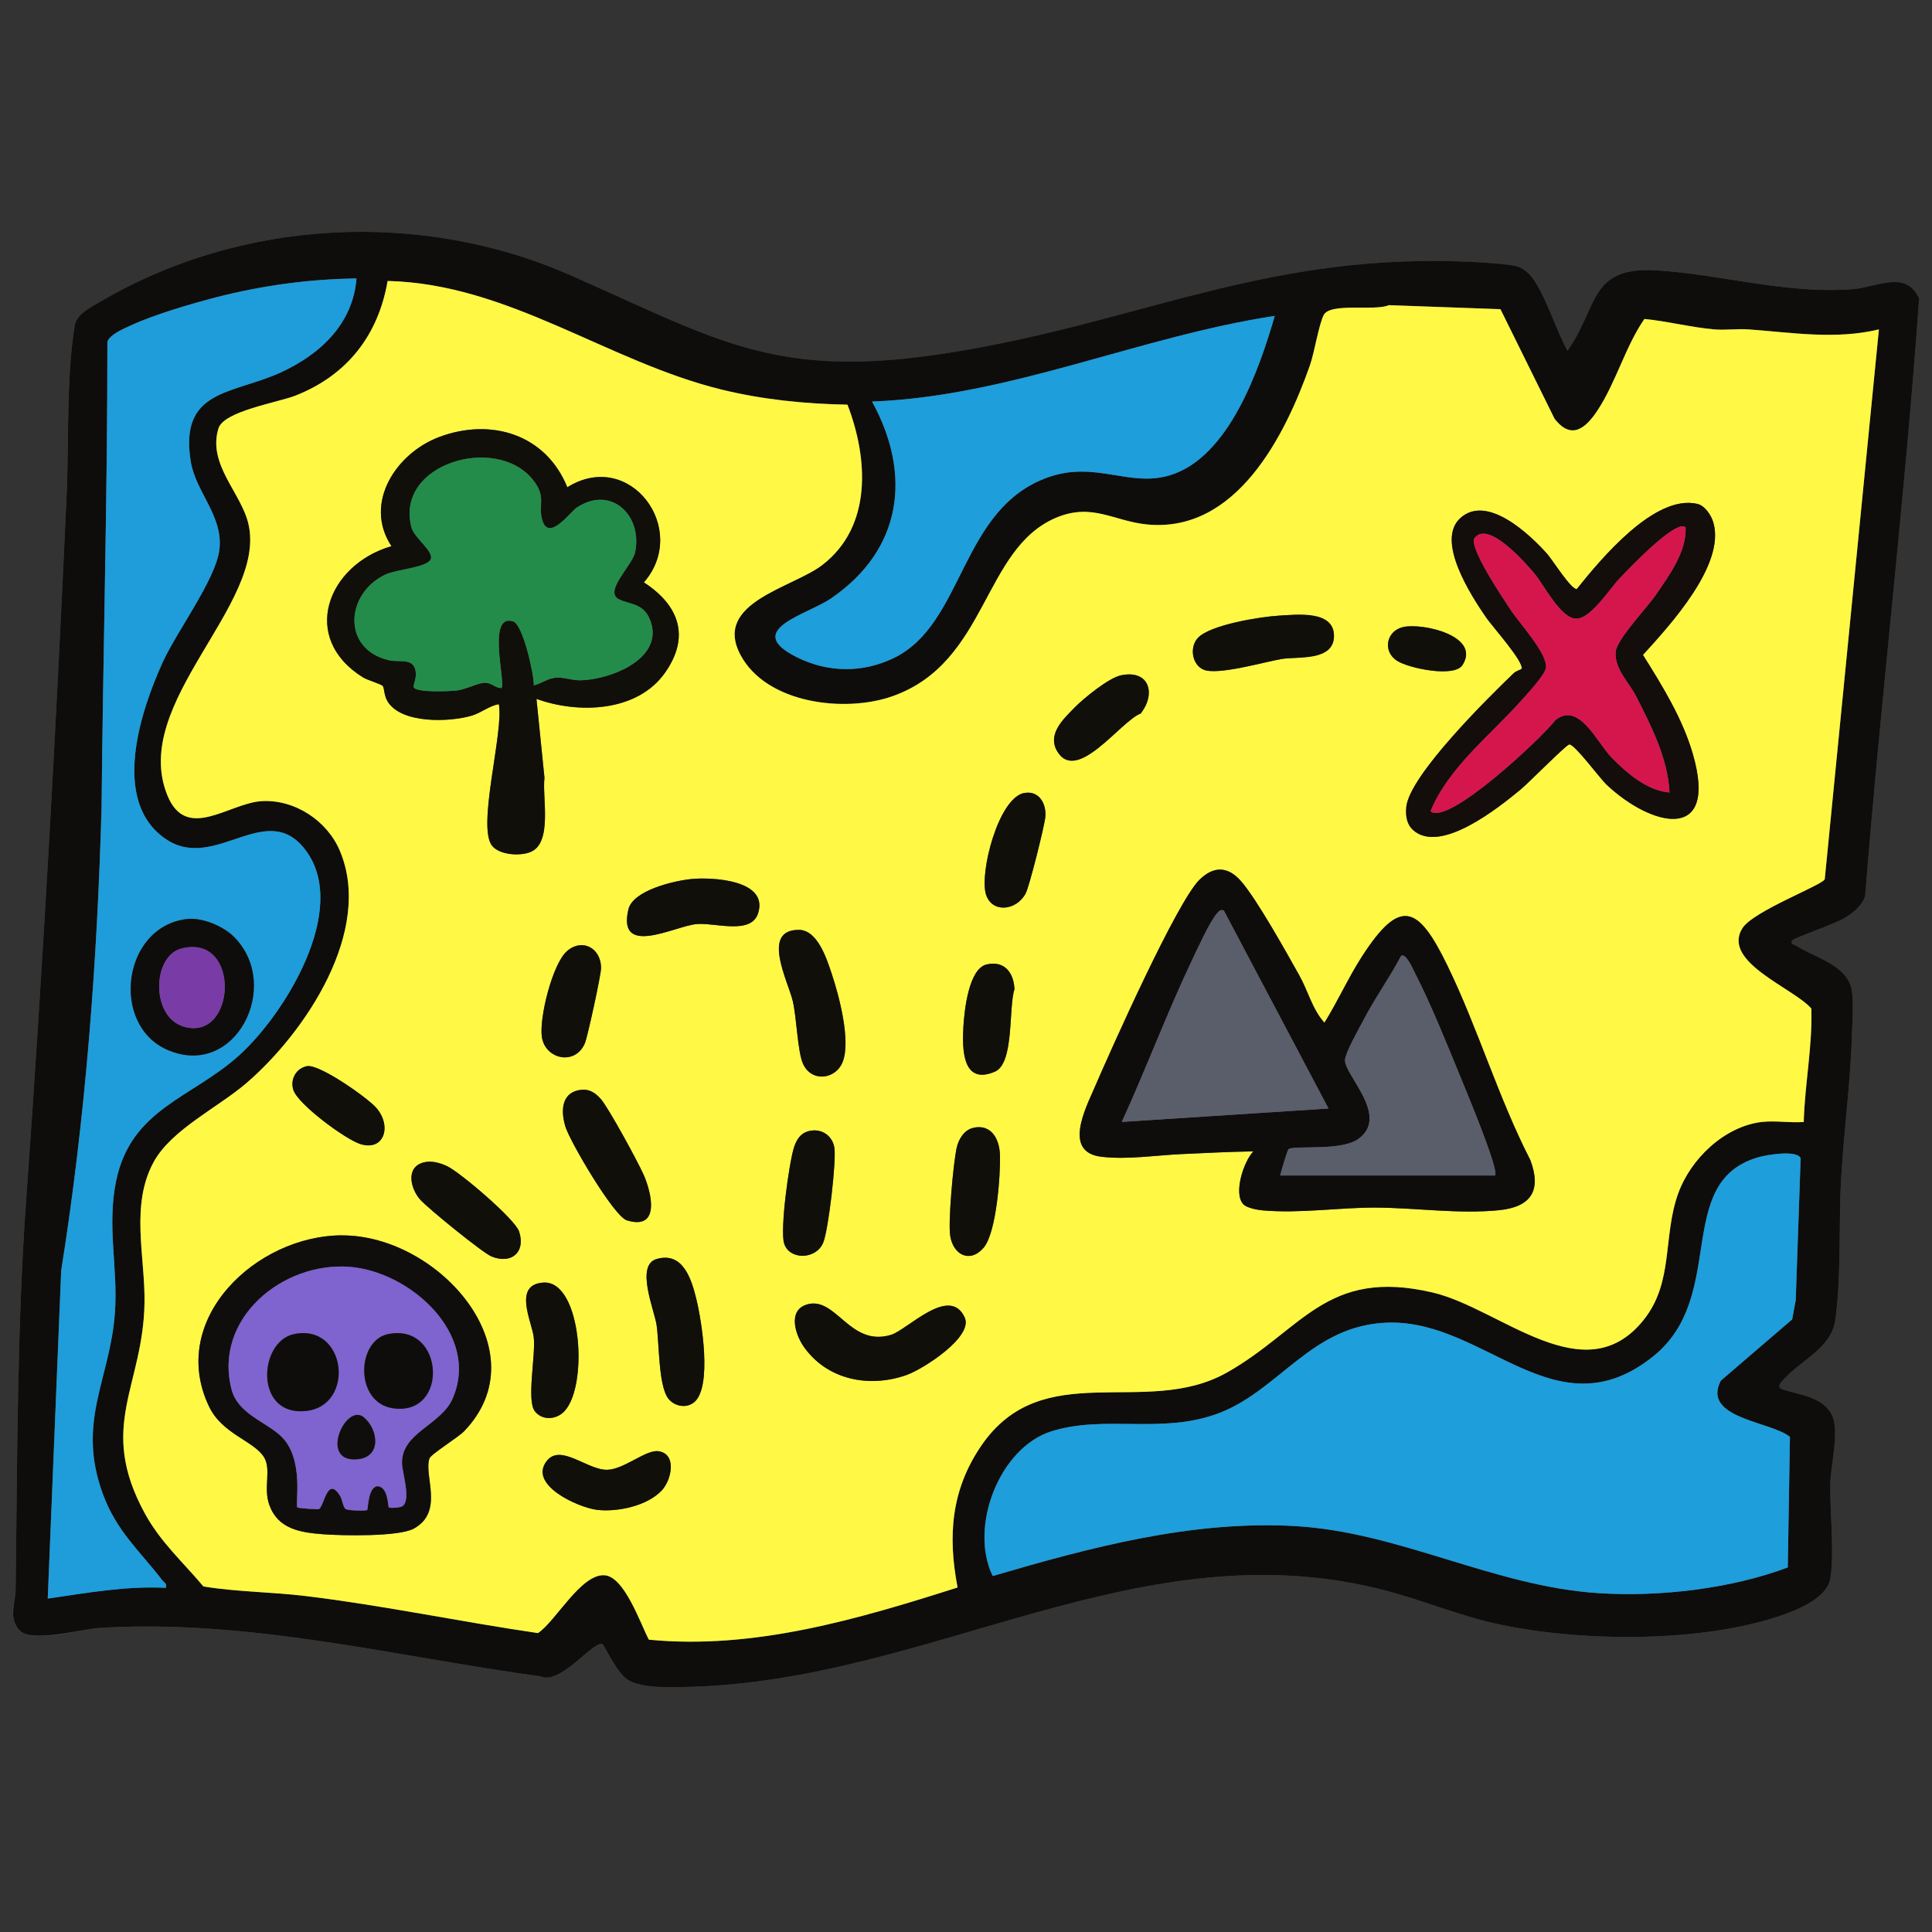 <svg width="150" height="150" viewBox="0 0 150 150" fill="none" xmlns="http://www.w3.org/2000/svg">
<rect x="0" y="0" width="150" height="150" fill="#333333" stroke="none"/>
<g clip-path="url(#clip0_3017_1398)">
<path d="M121.701 27.23C120.828 25.643 119.993 22.927 118.958 21.545C118.67 21.157 118.207 20.795 117.743 20.674C117.105 20.512 115.472 20.399 114.725 20.362C98.477 19.471 88.712 24.997 73.799 27.38C60.244 29.546 55.848 26.455 44.296 21.374C32.674 16.259 18.722 16.967 7.738 23.452C7.007 23.885 5.955 24.385 5.805 25.268C5.137 29.254 5.358 34.256 5.175 38.363C4.36 56.601 3.346 74.811 2.039 93.032C1.309 103.212 1.35 113.195 1.213 123.391C1.2 124.449 0.57 125.577 1.53 126.594C2.49 127.61 6.323 126.477 7.763 126.39C19.31 125.694 30.62 128.593 41.954 130.155C43.524 130.842 45.929 127.493 46.747 127.635C46.926 127.664 47.878 130.001 48.885 130.505C50.041 131.084 51.932 131 53.222 130.975C72.334 130.605 88.578 118.405 107.77 123.541C110.617 124.303 113.372 125.457 116.265 126.09C122.703 127.489 132.054 127.568 138.325 125.415C139.627 124.965 141.861 124.053 142.111 122.537C142.441 120.542 142.053 117.247 142.111 115.057C142.153 113.603 142.888 110.833 142.12 109.659C141.352 108.484 139.723 108.28 138.463 107.897C137.857 107.714 138.266 107.322 138.596 106.977C139.932 105.573 142.182 104.594 142.483 102.537C142.976 99.151 142.746 94.873 142.955 91.366C143.18 87.647 143.689 83.865 143.794 80.146C143.819 79.23 143.894 77.876 143.794 77.014C143.548 74.948 140.934 74.373 139.473 73.432C139.31 73.328 138.893 73.29 139.206 72.97C139.356 72.811 142.537 71.695 143.23 71.266C143.882 70.862 144.616 70.291 144.813 69.517C146.044 54.056 147.91 38.642 149 23.181C148.01 20.928 145.702 22.299 143.894 22.444C138.73 22.861 133.695 21.316 128.677 20.995C123.337 20.653 124.152 23.752 121.701 27.23Z" fill="#5D5D5E"/>
<path d="M121.701 27.23C124.152 23.752 123.342 20.657 128.677 20.995C133.695 21.315 138.73 22.86 143.894 22.444C145.702 22.298 148.011 20.924 149 23.181C147.911 38.642 146.044 54.056 144.813 69.517C144.617 70.291 143.886 70.862 143.231 71.266C142.538 71.695 139.356 72.815 139.206 72.969C138.893 73.29 139.311 73.328 139.473 73.432C140.935 74.373 143.548 74.948 143.794 77.014C143.899 77.876 143.823 79.229 143.794 80.146C143.69 83.865 143.176 87.647 142.955 91.366C142.742 94.873 142.976 99.15 142.483 102.537C142.183 104.594 139.933 105.573 138.597 106.976C138.267 107.322 137.858 107.709 138.463 107.897C139.724 108.284 141.335 108.455 142.12 109.659C142.905 110.862 142.149 113.603 142.112 115.056C142.049 117.247 142.442 120.542 142.112 122.537C141.861 124.049 139.628 124.965 138.325 125.415C132.055 127.568 122.703 127.489 116.266 126.089C113.373 125.461 110.617 124.303 107.77 123.541C88.579 118.405 72.335 130.604 53.222 130.975C51.928 131 50.041 131.083 48.885 130.504C47.879 130 46.927 127.664 46.747 127.635C45.929 127.493 43.525 130.842 41.955 130.154C30.62 128.593 19.311 125.69 7.763 126.389C6.323 126.477 2.449 127.568 1.53 126.593C0.612 125.619 1.201 124.448 1.213 123.391C1.351 113.191 1.309 103.211 2.04 93.032C3.346 74.81 4.357 56.597 5.175 38.363C5.359 34.256 5.137 29.258 5.805 25.268C5.951 24.385 7.008 23.885 7.738 23.452C18.722 16.967 32.674 16.259 44.293 21.369C55.844 26.451 60.24 29.541 73.796 27.375C88.708 24.993 98.473 19.466 114.721 20.357C115.473 20.399 117.101 20.507 117.739 20.67C118.203 20.786 118.662 21.153 118.954 21.54C119.99 22.927 120.825 25.639 121.697 27.225L121.701 27.23ZM27.681 21.615C24.003 21.661 20.313 22.165 16.752 23.085C14.806 23.589 11.967 24.422 10.172 25.255C9.642 25.501 8.506 25.959 8.335 26.542C8.339 38.6 7.997 50.649 7.884 62.682C7.546 74.735 6.649 86.73 4.749 98.642L3.705 124.107C6.745 123.665 9.784 123.116 12.877 123.274C12.973 122.912 12.727 122.857 12.569 122.649C10.832 120.392 9.041 118.867 7.985 115.994C5.922 110.363 8.527 107.151 8.916 101.962C9.179 98.467 8.273 95.21 9.016 91.666C10.193 86.035 14.931 85.239 18.605 81.895C22.125 78.696 27.072 70.674 23.807 66.114C20.768 61.861 16.739 67.746 12.89 65.152C8.565 62.236 10.894 55.227 12.631 51.407C13.708 49.037 16.735 44.989 17.027 42.694C17.361 40.062 15.182 38.209 14.802 35.801C13.913 30.199 18.046 30.62 21.77 28.921C24.838 27.521 27.397 25.16 27.677 21.607L27.681 21.615ZM136.81 87.105C137.82 86.984 139.01 87.193 140.041 87.105C140.125 84.165 140.717 81.245 140.634 78.305C139.298 76.722 133.637 74.689 135.278 72.066C136.113 70.729 141.515 68.713 141.673 68.259L145.877 25.572C142.521 26.384 139.144 25.818 135.766 25.572C134.877 25.505 133.946 25.647 133.061 25.568C131.266 25.41 129.466 24.939 127.671 24.76C126.206 26.88 125.496 29.604 124.077 31.79C123.146 33.231 122.01 34.223 120.691 32.498L116.495 24.002L107.829 23.689C106.756 24.177 103.27 23.46 102.769 24.464C102.372 25.259 102.059 27.346 101.696 28.383C99.771 33.835 95.997 41.357 89.1 40.72C86.504 40.483 84.83 39.025 82.041 40.174C76.267 42.565 76.727 51.436 69.279 54.056C65.588 55.356 59.497 54.631 57.485 50.833C55.335 46.767 61.539 45.639 63.847 43.86C67.738 40.866 67.404 35.589 65.797 31.415C62.516 31.357 59.213 31.024 56.028 30.245C47.161 28.075 39.5 22.032 30.094 21.811C29.364 26.038 26.951 29.133 22.943 30.712C21.573 31.253 17.374 31.915 16.96 33.261C16.1 36.068 18.726 38.242 19.29 40.687C20.734 46.947 10.093 54.564 12.99 61.732C14.472 65.397 17.841 62.328 20.346 62.195C22.851 62.061 25.398 63.715 26.383 66.043C29.013 72.253 23.698 80.171 19.135 84.086C16.948 85.968 13.303 87.705 11.934 90.208C10.101 93.561 11.27 97.526 11.22 101.12C11.128 107.659 7.53 110.708 11.253 117.514C12.477 119.75 14.188 121.258 15.796 123.17C18.442 123.599 21.143 123.595 23.799 123.92C29.814 124.653 35.772 125.91 41.767 126.789C43.128 125.898 45.102 122.174 46.935 122.299C48.497 122.408 49.72 126.064 50.379 127.301C58.545 128.097 66.64 125.702 74.347 123.249C73.579 119.255 73.842 115.694 76.163 112.274C80.939 105.231 88.925 110.129 95.246 106.568C101.12 103.257 102.957 98.413 111.227 100.346C116.5 101.579 123.021 108.222 127.617 102.47C129.959 99.538 129.087 96.018 130.293 92.661C131.257 89.971 133.875 87.447 136.81 87.101V87.105ZM98.974 24.526C88.433 26.13 78.459 30.766 67.705 31.178C70.828 36.876 70.026 42.661 64.557 46.438C62.678 47.734 57.593 48.896 61.868 51.028C64.29 52.236 66.991 52.261 69.412 51.078C74.902 48.396 74.518 39.458 81.402 37.046C85.072 35.76 87.694 37.859 90.841 36.897C95.421 35.497 97.767 28.671 98.97 24.526H98.974ZM139.148 102.432L139.423 100.937L139.803 89.942C139.574 89.25 137.135 89.658 136.451 89.867C129.901 91.837 134.159 100.646 128.368 105.298C120.825 111.358 115.364 102.503 107.824 102.686C101.796 102.832 99.345 108.005 94.494 109.771C90.136 111.358 85.819 109.838 81.669 111.116C77.591 112.374 75.224 118.563 77.077 122.362C84.633 120.15 92.511 118.03 100.548 118.484C108.676 118.947 115.944 123.157 124.098 123.69C128.828 123.999 134.388 123.353 138.805 121.695L138.972 111.562C137.532 110.35 132.08 110.138 133.608 107.193L139.152 102.432H139.148Z" fill="#0E0D0C"/>
<path d="M136.81 87.105C133.875 87.451 131.261 89.975 130.293 92.665C129.086 96.022 129.963 99.538 127.617 102.474C123.025 108.226 116.504 101.583 111.227 100.35C102.956 98.417 101.12 103.261 95.246 106.572C88.925 110.133 80.939 105.239 76.163 112.278C73.841 115.702 73.579 119.259 74.347 123.253C66.64 125.706 58.541 128.101 50.379 127.305C49.72 126.068 48.492 122.412 46.935 122.303C45.102 122.178 43.128 125.902 41.767 126.793C35.772 125.919 29.814 124.657 23.799 123.924C21.143 123.599 18.442 123.603 15.795 123.174C14.188 121.258 12.476 119.75 11.253 117.518C7.529 110.712 11.128 107.663 11.22 101.124C11.27 97.53 10.101 93.565 11.934 90.212C13.303 87.709 16.948 85.972 19.135 84.09C23.694 80.17 29.013 72.257 26.383 66.047C25.397 63.719 22.905 62.065 20.346 62.199C17.787 62.332 14.468 65.401 12.99 61.736C10.093 54.568 20.734 46.951 19.29 40.691C18.726 38.242 16.104 36.072 16.96 33.264C17.373 31.919 21.573 31.253 22.943 30.715C26.95 29.133 29.368 26.042 30.094 21.815C39.5 22.036 47.16 28.079 56.028 30.249C59.217 31.028 62.515 31.361 65.797 31.419C67.404 35.593 67.738 40.87 63.847 43.864C61.538 45.643 55.331 46.772 57.485 50.837C59.497 54.639 65.584 55.36 69.278 54.06C76.726 51.44 76.267 42.569 82.041 40.178C84.829 39.025 86.504 40.482 89.1 40.724C95.997 41.361 99.771 33.839 101.696 28.387C102.059 27.354 102.372 25.268 102.769 24.468C103.27 23.464 106.755 24.181 107.828 23.693L116.495 24.006L120.691 32.502C122.01 34.222 123.146 33.231 124.077 31.794C125.492 29.608 126.206 26.884 127.671 24.764C129.466 24.939 131.27 25.413 133.061 25.572C133.946 25.651 134.877 25.513 135.766 25.576C139.143 25.822 142.521 26.384 145.877 25.576L141.673 68.263C141.515 68.717 136.112 70.733 135.278 72.07C133.637 74.698 139.294 76.726 140.634 78.309C140.721 81.249 140.124 84.173 140.041 87.109C139.01 87.197 137.82 86.989 136.81 87.109V87.105ZM41.65 54.256C44.885 55.435 49.457 55.293 51.619 52.244C53.611 49.437 52.734 46.992 49.991 45.214C53.573 41.09 48.901 34.789 44.046 37.829C42.389 33.727 38.135 32.407 34.089 33.931C30.758 35.184 28.19 39.066 30.395 42.402C25.427 43.843 23.235 49.529 28.199 52.598C28.533 52.802 29.622 53.119 29.723 53.261C29.848 53.448 29.81 53.989 30.09 54.452C31.159 56.205 34.891 56.068 36.611 55.564C37.362 55.343 37.972 54.797 38.732 54.668C39.128 56.813 36.999 64.227 38.218 65.676C38.807 66.376 40.356 66.48 41.178 66.151C42.927 65.451 42.084 61.899 42.272 60.387L41.65 54.252V54.256ZM118.128 51.94C118.107 51.978 117.698 52.103 117.526 52.265C115.581 54.131 109.411 60.212 109.181 62.669C109.123 63.315 109.198 63.985 109.707 64.444C111.819 66.351 116.345 62.711 118.044 61.311C118.637 60.824 121.576 57.842 121.831 57.8C122.219 57.73 124.219 60.441 124.715 60.907C128.201 64.198 133.428 65.497 131.437 58.571C130.644 55.809 129.065 53.261 127.554 50.849C129.617 48.579 133.983 43.856 133.019 40.566C132.852 39.999 132.368 39.258 131.762 39.12C128.452 38.362 124.277 43.423 122.423 45.73C122.01 45.834 120.532 43.473 120.136 43.027C118.783 41.499 115.443 38.329 113.368 40.237C111.44 42.011 114.249 46.297 115.393 47.963C115.836 48.608 118.399 51.478 118.123 51.944L118.128 51.94ZM92.995 49.537C92.344 50.249 92.544 51.599 93.43 51.986C94.502 52.461 98.118 51.399 99.521 51.161C100.715 50.962 103.574 51.299 103.57 49.366C103.566 47.434 100.723 47.713 99.278 47.8C97.834 47.888 93.935 48.504 92.995 49.537ZM108.922 48.687C107.641 48.975 107.302 50.578 108.488 51.316C109.394 51.882 112.905 52.632 113.544 51.632C114.988 49.383 110.471 48.333 108.918 48.683L108.922 48.687ZM83.414 54.952C82.55 55.834 81.298 57.001 82.078 58.321C83.598 60.895 87.017 55.972 88.558 55.397C89.76 53.889 89.259 51.969 87.038 52.428C86.078 52.627 84.128 54.223 83.414 54.947V54.952ZM79.532 61.566C77.519 61.928 76.033 67.784 76.551 69.446C77.01 70.916 78.91 70.72 79.628 69.375C79.924 68.821 81.097 64.123 81.16 63.419C81.248 62.39 80.663 61.366 79.532 61.57V61.566ZM96.527 93.494C96.799 93.782 97.613 93.936 98.026 93.973C100.915 94.231 103.942 93.748 106.793 93.757C109.924 93.765 113.235 94.273 116.378 93.961C118.871 93.711 119.706 92.441 118.821 90.075C116.328 85.227 114.725 79.771 112.35 74.906C110.104 70.304 108.713 69.679 105.766 74.231C104.689 75.897 103.879 77.726 102.831 79.408C101.884 78.355 101.566 76.955 100.886 75.739C99.884 73.948 97.571 69.8 96.352 68.409C95.35 67.267 94.252 67.209 93.141 68.292C91.376 70.008 86.245 81.52 84.972 84.469C84.27 86.089 82.521 89.463 85.527 89.812C87.568 90.05 89.768 89.692 91.789 89.6C93.63 89.517 95.471 89.421 97.312 89.392C96.556 90.183 95.755 92.665 96.531 93.494H96.527ZM53.698 68.246C52.358 68.375 49.131 69.112 48.785 70.62C47.916 74.365 52.4 71.895 54.078 71.745C55.514 71.616 58.324 72.615 58.862 70.895C59.672 68.313 55.297 68.092 53.698 68.246ZM62.014 72.195C59.059 72.195 61.205 76.205 61.559 77.746C61.86 79.054 61.927 81.632 62.344 82.578C62.991 84.044 64.882 83.832 65.429 82.44C66.076 80.795 65.141 77.284 64.569 75.576C64.189 74.444 63.48 72.19 62.019 72.195H62.014ZM44.004 73.861C42.89 74.852 41.838 79.075 42.076 80.541C42.355 82.257 44.672 82.757 45.416 80.983C45.62 80.487 46.672 75.664 46.668 75.147C46.651 73.573 45.173 72.819 44.004 73.861ZM76.614 74.877C75.198 75.193 74.868 78.5 74.798 79.725C74.701 81.403 74.697 84.294 77.244 83.203C78.759 82.553 78.288 78.221 78.764 76.801C78.709 75.531 77.995 74.569 76.614 74.877ZM23.869 82.774C23.014 82.907 22.509 83.781 22.771 84.619C23.126 85.739 26.796 88.442 27.948 88.817C29.802 89.417 30.432 87.476 29.251 86.06C28.583 85.256 24.821 82.628 23.865 82.778L23.869 82.774ZM44.927 84.644C43.562 84.927 43.558 86.343 43.896 87.459C44.234 88.575 47.657 94.44 48.676 94.752C51.294 95.547 50.6 92.611 49.962 91.183C49.528 90.204 47.244 86.006 46.655 85.335C46.184 84.798 45.674 84.49 44.931 84.648L44.927 84.644ZM75.57 87.563C74.827 87.726 74.405 88.484 74.263 89.171C74.013 90.383 73.608 94.785 73.771 95.918C73.984 97.405 75.29 98.113 76.363 96.876C77.361 95.727 77.686 91.237 77.636 89.662C77.599 88.425 76.96 87.251 75.57 87.559V87.563ZM63.066 87.772C62.269 87.847 61.881 88.359 61.651 89.067C61.259 90.27 60.557 95.439 60.875 96.522C61.255 97.83 63.321 97.826 63.901 96.51C64.315 95.573 64.949 90.1 64.778 89.092C64.636 88.255 63.931 87.688 63.066 87.772ZM32.833 90.266C31.468 90.674 31.898 92.303 32.599 93.115C33.167 93.773 37.483 97.276 38.156 97.551C39.704 98.18 40.823 97.222 40.301 95.618C39.984 94.648 35.755 91.053 34.745 90.558C34.173 90.279 33.463 90.079 32.828 90.266H32.833ZM26.57 95.914C19.874 95.922 12.99 102.457 16.242 109.221C17.257 111.333 19.67 111.858 20.48 113.103C21.106 114.065 20.429 115.485 20.91 116.835C21.578 118.709 23.289 118.984 25.08 119.121C26.57 119.234 30.967 119.325 32.136 118.68C34.507 117.372 32.883 114.561 33.346 113.232C33.459 112.907 35.588 111.587 36.031 111.129C42.013 104.91 34.089 95.91 26.575 95.918L26.57 95.914ZM53.89 108.871C55.314 107.693 54.471 102.507 54.053 100.825C53.681 99.317 53.022 97.151 50.972 97.751C49.319 98.234 50.801 101.708 50.972 102.857C51.193 104.302 51.11 107.601 51.891 108.592C52.362 109.192 53.289 109.367 53.886 108.871H53.89ZM43.675 109.704C45.741 107.976 45.219 99.379 42.184 99.579C39.788 99.737 41.312 102.645 41.441 103.836C41.596 105.256 40.865 108.738 41.529 109.571C42.067 110.254 43.036 110.237 43.675 109.704ZM62.641 101.283C61.15 101.728 61.739 103.611 62.403 104.552C64.227 107.155 67.517 107.776 70.41 106.743C71.658 106.297 75.595 103.798 74.898 102.282C73.725 99.733 70.439 103.257 69.174 103.636C65.955 104.602 64.916 100.6 62.641 101.279V101.283ZM51.373 115.723C52.158 114.881 52.559 112.87 51.122 112.67C50.145 112.532 48.467 114.078 47.152 114.111C45.62 114.152 43.558 112.078 42.476 113.394C40.94 115.273 44.898 117.047 46.363 117.222C47.941 117.409 50.267 116.91 51.373 115.719V115.723Z" fill="#FFF845"/>
<path d="M139.147 102.432L133.603 107.193C132.075 110.138 137.528 110.35 138.968 111.562L138.801 121.695C134.384 123.353 128.823 124.003 124.093 123.691C115.94 123.157 108.676 118.947 100.543 118.484C92.507 118.03 84.629 120.146 77.073 122.362C75.219 118.563 77.586 112.374 81.665 111.116C85.815 109.834 90.131 111.358 94.49 109.771C99.341 108.005 101.792 102.828 107.82 102.687C115.36 102.507 120.82 111.362 128.364 105.298C134.154 100.646 129.892 91.837 136.446 89.867C137.131 89.659 139.569 89.25 139.799 89.942L139.419 100.937L139.143 102.432H139.147Z" fill="#1E9EDB"/>
<path d="M27.681 21.615C27.401 25.164 24.846 27.529 21.774 28.929C18.05 30.628 13.917 30.203 14.806 35.809C15.186 38.217 17.365 40.07 17.031 42.703C16.739 44.997 13.712 49.046 12.635 51.416C10.898 55.235 8.569 62.245 12.894 65.16C16.743 67.755 20.772 61.87 23.811 66.122C27.071 70.683 22.124 78.705 18.609 81.903C14.931 85.248 10.193 86.043 9.02 91.674C8.281 95.219 9.182 98.476 8.919 101.97C8.531 107.16 5.926 110.371 7.989 116.002C9.041 118.876 10.836 120.4 12.572 122.658C12.731 122.866 12.977 122.92 12.881 123.282C9.792 123.124 6.749 123.674 3.709 124.115L4.753 98.651C6.653 86.739 7.55 74.744 7.888 62.69C8.001 50.658 8.348 38.608 8.339 26.551C8.51 25.968 9.642 25.509 10.176 25.264C11.971 24.431 14.81 23.598 16.756 23.094C20.317 22.173 24.007 21.669 27.685 21.624L27.681 21.615ZM14.501 71.353C9.491 71.953 8.56 79.554 12.973 81.499C18.25 83.828 21.932 76.56 18.192 72.761C17.348 71.903 15.695 71.208 14.501 71.353Z" fill="#1E9DDA"/>
<path d="M98.974 24.526C97.771 28.671 95.425 35.493 90.845 36.896C87.698 37.858 85.076 35.764 81.406 37.046C74.522 39.458 74.91 48.396 69.416 51.078C66.995 52.261 64.29 52.236 61.873 51.028C57.593 48.896 62.682 47.738 64.561 46.438C70.03 42.661 70.832 36.876 67.709 31.178C78.463 30.761 88.437 26.126 98.978 24.526H98.974Z" fill="#1E9EDA"/>
<path d="M62.641 101.283C64.916 100.604 65.955 104.607 69.174 103.64C70.443 103.261 73.725 99.738 74.898 102.287C75.595 103.799 71.654 106.302 70.41 106.748C67.517 107.78 64.227 107.16 62.403 104.557C61.743 103.611 61.15 101.733 62.641 101.287V101.283Z" fill="#110F0A"/>
<path d="M62.014 72.195C63.475 72.195 64.185 74.444 64.565 75.577C65.137 77.284 66.072 80.796 65.425 82.441C64.878 83.832 62.983 84.044 62.34 82.578C61.922 81.633 61.856 79.055 61.555 77.747C61.2 76.206 59.054 72.199 62.01 72.195H62.014Z" fill="#110F0A"/>
<path d="M53.89 108.871C53.289 109.367 52.367 109.192 51.895 108.592C51.11 107.597 51.193 104.302 50.976 102.857C50.801 101.708 49.319 98.234 50.976 97.751C53.026 97.151 53.686 99.317 54.057 100.825C54.475 102.507 55.318 107.693 53.894 108.871H53.89Z" fill="#110F0A"/>
<path d="M44.927 84.644C45.67 84.49 46.179 84.794 46.651 85.331C47.244 86.006 49.523 90.2 49.958 91.179C50.596 92.608 51.285 95.544 48.672 94.748C47.653 94.44 44.238 88.617 43.892 87.455C43.545 86.293 43.562 84.923 44.923 84.64L44.927 84.644Z" fill="#110F0A"/>
<path d="M92.995 49.537C93.935 48.508 97.867 47.884 99.278 47.8C100.689 47.717 103.566 47.351 103.57 49.367C103.574 51.382 100.715 50.958 99.52 51.162C98.118 51.399 94.502 52.461 93.43 51.986C92.544 51.595 92.344 50.249 92.995 49.537Z" fill="#110F0A"/>
<path d="M53.698 68.246C55.297 68.092 59.676 68.313 58.862 70.895C58.324 72.615 55.514 71.616 54.078 71.745C52.396 71.895 47.916 74.361 48.785 70.62C49.131 69.117 52.358 68.38 53.698 68.246Z" fill="#110F0A"/>
<path d="M43.675 109.705C43.036 110.242 42.067 110.254 41.529 109.571C40.869 108.738 41.6 105.256 41.441 103.836C41.312 102.645 39.788 99.738 42.184 99.58C45.219 99.38 45.741 107.976 43.675 109.705Z" fill="#110F0A"/>
<path d="M32.833 90.266C33.463 90.079 34.177 90.279 34.749 90.558C35.759 91.054 39.988 94.648 40.306 95.618C40.827 97.222 39.709 98.18 38.16 97.551C37.483 97.276 33.171 93.773 32.603 93.115C31.902 92.303 31.468 90.675 32.837 90.266H32.833Z" fill="#110F0A"/>
<path d="M51.373 115.723C50.262 116.914 47.941 117.414 46.363 117.227C44.898 117.052 40.94 115.273 42.476 113.399C43.558 112.079 45.62 114.153 47.152 114.115C48.467 114.082 50.141 112.537 51.122 112.674C52.559 112.874 52.158 114.886 51.373 115.727V115.723Z" fill="#110F0A"/>
<path d="M75.57 87.563C76.96 87.255 77.595 88.43 77.636 89.667C77.686 91.241 77.361 95.731 76.363 96.88C75.29 98.118 73.984 97.409 73.77 95.923C73.608 94.79 74.013 90.383 74.263 89.175C74.405 88.488 74.831 87.73 75.57 87.568V87.563Z" fill="#110F0A"/>
<path d="M63.066 87.772C63.931 87.689 64.636 88.255 64.778 89.092C64.949 90.1 64.315 95.573 63.901 96.51C63.321 97.826 61.255 97.83 60.875 96.522C60.557 95.444 61.259 90.275 61.651 89.067C61.881 88.359 62.273 87.847 63.066 87.772Z" fill="#110F0A"/>
<path d="M79.532 61.566C80.663 61.362 81.248 62.386 81.16 63.415C81.097 64.123 79.924 68.817 79.628 69.371C78.91 70.72 77.01 70.912 76.551 69.442C76.029 67.78 77.519 61.928 79.532 61.562V61.566Z" fill="#110F0A"/>
<path d="M44.004 73.861C45.173 72.819 46.651 73.577 46.668 75.148C46.672 75.668 45.62 80.487 45.415 80.983C44.676 82.757 42.355 82.253 42.076 80.541C41.838 79.075 42.89 74.852 44.004 73.861Z" fill="#110F0A"/>
<path d="M76.614 74.877C78 74.569 78.709 75.527 78.764 76.801C78.288 78.221 78.764 82.553 77.244 83.203C74.697 84.294 74.701 81.403 74.797 79.725C74.868 78.505 75.198 75.194 76.614 74.877Z" fill="#110F0A"/>
<path d="M83.414 54.952C84.128 54.227 86.078 52.627 87.038 52.432C89.259 51.974 89.76 53.894 88.558 55.401C87.017 55.976 83.598 60.899 82.078 58.325C81.298 57.005 82.55 55.834 83.414 54.956V54.952Z" fill="#110F0A"/>
<path d="M23.869 82.774C24.826 82.624 28.583 85.252 29.255 86.056C30.436 87.472 29.81 89.417 27.952 88.813C26.8 88.438 23.131 85.739 22.776 84.615C22.509 83.782 23.018 82.907 23.874 82.77L23.869 82.774Z" fill="#110F0A"/>
<path d="M108.922 48.688C110.475 48.338 114.992 49.387 113.548 51.636C112.905 52.632 109.394 51.882 108.492 51.32C107.307 50.578 107.645 48.979 108.926 48.692L108.922 48.688Z" fill="#110F0A"/>
<path d="M118.128 51.941C118.403 51.474 115.844 48.604 115.397 47.959C114.253 46.293 111.44 42.003 113.372 40.233C115.447 38.325 118.787 41.499 120.14 43.023C120.536 43.473 122.014 45.831 122.428 45.726C124.281 43.423 128.456 38.359 131.767 39.117C132.372 39.254 132.856 39.995 133.023 40.562C133.988 43.856 129.621 48.575 127.558 50.845C129.07 53.252 130.648 55.806 131.441 58.567C133.428 65.493 128.201 64.198 124.72 60.904C124.223 60.437 122.227 57.726 121.835 57.797C121.58 57.842 118.641 60.825 118.048 61.308C116.349 62.707 111.824 66.347 109.711 64.44C109.206 63.981 109.127 63.311 109.185 62.665C109.415 60.204 115.585 54.127 117.531 52.261C117.702 52.099 118.111 51.97 118.132 51.936L118.128 51.941ZM130.869 40.949C130.172 40.216 126.323 44.306 125.759 44.893C124.957 45.731 123.555 47.988 122.419 48.03C121.213 48.075 119.944 45.522 119.188 44.594C118.591 43.861 115.556 40.341 114.491 41.77C113.978 42.457 116.754 46.534 117.276 47.334C117.956 48.375 120.144 50.72 120.031 51.841C119.977 52.378 118.52 53.94 118.052 54.46C115.648 57.139 112.446 59.617 111.068 62.982C112.4 64.186 119.797 57.197 120.762 55.914C122.595 54.435 123.972 57.634 125.137 58.829C126.302 60.025 127.917 61.408 129.621 61.528C129.504 58.9 128.201 56.351 127.02 54.04C126.465 52.953 125.346 51.949 125.442 50.616C125.509 49.654 127.851 47.213 128.544 46.21C129.587 44.694 130.957 42.84 130.873 40.949H130.869Z" fill="#130D0B"/>
<path d="M130.869 40.949C130.952 42.84 129.579 44.697 128.539 46.209C127.851 47.213 125.509 49.654 125.438 50.616C125.342 51.949 126.46 52.952 127.016 54.039C128.197 56.351 129.5 58.9 129.617 61.528C127.913 61.403 126.293 60.02 125.133 58.829C123.972 57.638 122.59 54.435 120.758 55.914C119.797 57.197 112.4 64.185 111.064 62.982C112.442 59.62 115.648 57.138 118.048 54.46C118.516 53.94 119.973 52.373 120.027 51.84C120.14 50.72 117.952 48.375 117.272 47.334C116.75 46.534 113.974 42.457 114.487 41.77C115.552 40.341 118.587 43.864 119.184 44.593C119.944 45.522 121.209 48.079 122.415 48.029C123.546 47.988 124.953 45.73 125.755 44.893C126.318 44.306 130.168 40.216 130.865 40.949H130.869Z" fill="#D5164D"/>
<path d="M14.501 71.353C15.699 71.212 17.349 71.903 18.192 72.761C21.932 76.56 18.246 83.828 12.973 81.499C8.561 79.554 9.492 71.953 14.501 71.353ZM14.08 73.644C11.809 74.231 11.671 79.009 14.334 79.729C18.355 80.82 18.714 72.449 14.08 73.644Z" fill="#0E0D0C"/>
<path d="M14.08 73.644C18.714 72.449 18.359 80.82 14.334 79.729C11.671 79.008 11.809 74.227 14.08 73.644Z" fill="#793CA7"/>
<path d="M96.527 93.494C95.746 92.665 96.552 90.183 97.308 89.392C95.467 89.421 93.626 89.517 91.785 89.6C89.764 89.688 87.564 90.05 85.522 89.812C82.521 89.463 84.27 86.089 84.967 84.469C86.24 81.52 91.371 70.008 93.137 68.292C94.252 67.213 95.346 67.267 96.348 68.409C97.567 69.796 99.879 73.948 100.881 75.739C101.562 76.955 101.879 78.355 102.827 79.408C103.875 77.726 104.685 75.897 105.762 74.231C108.709 69.679 110.099 70.304 112.345 74.906C114.721 79.771 116.324 85.227 118.816 90.075C119.697 92.441 118.862 93.711 116.374 93.961C113.226 94.277 109.916 93.769 106.789 93.757C103.937 93.748 100.911 94.231 98.022 93.973C97.608 93.936 96.794 93.782 96.523 93.494H96.527ZM95.012 70.683C94.711 70.616 94.674 70.712 94.502 70.899C93.939 71.516 92.958 73.69 92.544 74.556C90.599 78.646 88.987 82.982 87.096 87.105L103.144 86.064L95.012 70.683ZM116.069 91.262C116.428 90.904 113.777 84.569 113.397 83.64C112.345 81.079 111.101 77.963 109.849 75.535C109.69 75.227 109.148 73.96 108.776 74.219C107.87 75.943 106.714 77.542 105.816 79.275C105.474 79.937 104.484 81.662 104.426 82.278C104.317 83.411 107.974 86.689 105.428 88.451C104.071 89.388 100.522 88.909 100.047 89.217C99.955 89.275 99.466 90.95 99.391 91.266H116.065L116.069 91.262Z" fill="#0F0D0B"/>
<path d="M95.012 70.683L103.144 86.064L87.096 87.105C88.987 82.982 90.599 78.646 92.544 74.556C92.958 73.69 93.939 71.512 94.502 70.899C94.674 70.712 94.711 70.616 95.012 70.683Z" fill="#5A5D6A"/>
<path d="M116.069 91.262H99.395C99.466 90.945 99.959 89.271 100.051 89.213C100.527 88.909 104.075 89.383 105.432 88.446C107.979 86.684 104.321 83.407 104.43 82.274C104.488 81.662 105.478 79.933 105.82 79.271C106.718 77.538 107.87 75.939 108.78 74.215C109.152 73.956 109.694 75.227 109.853 75.531C111.101 77.959 112.35 81.074 113.402 83.636C113.782 84.564 116.437 90.9 116.074 91.258L116.069 91.262Z" fill="#5A5D6A"/>
<path d="M41.65 54.256L42.272 60.391C42.084 61.907 42.927 65.456 41.178 66.155C40.351 66.484 38.807 66.385 38.218 65.681C36.999 64.227 39.128 56.818 38.732 54.673C37.968 54.802 37.358 55.352 36.611 55.568C34.891 56.072 31.159 56.209 30.09 54.456C29.81 53.994 29.848 53.448 29.723 53.265C29.622 53.119 28.533 52.807 28.199 52.603C23.235 49.533 25.427 43.844 30.395 42.407C28.19 39.071 30.758 35.189 34.089 33.935C38.135 32.411 42.389 33.731 44.046 37.834C48.906 34.797 53.577 41.095 49.991 45.218C52.73 46.996 53.611 49.441 51.619 52.249C49.457 55.297 44.885 55.439 41.65 54.26V54.256ZM41.441 53.215C42.059 53.065 42.552 52.636 43.245 52.607C43.837 52.582 44.409 52.832 45.09 52.815C47.436 52.765 51.699 51.095 50.454 48.071C49.933 46.805 48.843 46.93 48.05 46.522C46.864 45.914 49.106 43.894 49.315 42.877C49.912 39.987 47.419 37.65 44.789 39.404C44.255 39.762 42.61 42.086 42.109 40.387C41.75 39.175 42.485 38.596 41.341 37.2C38.489 33.723 30.637 35.989 31.952 40.953C32.173 41.786 33.747 42.84 33.434 43.444C33.121 44.048 30.783 44.218 29.977 44.585C26.842 46.009 26.495 50.379 30.177 51.253C31.075 51.465 32.202 50.995 32.294 52.278C32.323 52.665 32.094 53.19 32.119 53.327C32.198 53.794 34.924 53.673 35.484 53.606C36.177 53.523 37.062 53.036 37.613 53.011C38.197 52.986 38.423 53.423 38.944 53.419C39.287 53.044 37.767 47.559 39.855 48.246C40.602 48.492 41.47 52.332 41.449 53.211L41.441 53.215Z" fill="#110F0A"/>
<path d="M41.441 53.215C41.462 52.336 40.593 48.496 39.846 48.25C37.759 47.563 39.283 53.048 38.936 53.423C38.41 53.423 38.185 52.99 37.604 53.015C37.057 53.04 36.172 53.527 35.475 53.611C34.916 53.677 32.19 53.798 32.11 53.332C32.085 53.194 32.315 52.669 32.286 52.282C32.194 50.995 31.067 51.47 30.169 51.258C26.491 50.379 26.834 46.01 29.969 44.589C30.774 44.223 33.104 44.065 33.425 43.448C33.747 42.832 32.165 41.791 31.943 40.958C30.633 35.993 38.485 33.727 41.333 37.205C42.472 38.6 41.742 39.179 42.101 40.391C42.602 42.09 44.246 39.766 44.781 39.408C47.411 37.655 49.903 39.991 49.306 42.882C49.097 43.898 46.852 45.918 48.041 46.526C48.839 46.934 49.924 46.809 50.446 48.075C51.694 51.099 47.428 52.769 45.081 52.819C44.401 52.832 43.829 52.586 43.236 52.611C42.547 52.64 42.055 53.069 41.433 53.219L41.441 53.215Z" fill="#238C4A"/>
<path d="M26.57 95.914C34.089 95.906 42.013 104.907 36.026 111.125C35.584 111.583 33.459 112.903 33.342 113.228C32.879 114.557 34.503 117.368 32.131 118.676C30.962 119.321 26.566 119.23 25.076 119.117C23.289 118.98 21.573 118.705 20.905 116.831C20.425 115.486 21.102 114.061 20.475 113.099C19.666 111.854 17.252 111.329 16.238 109.217C12.986 102.458 19.87 95.918 26.566 95.91L26.57 95.914ZM30.19 117.035C30.265 117.11 31.05 117.064 31.234 116.947C31.944 116.481 31.225 114.344 31.209 113.615C31.163 111.216 34.24 110.663 35.141 108.58C37.308 103.595 31.822 98.717 27.134 98.359C21.903 97.959 16.534 102.42 17.983 107.901C18.463 109.725 20.53 110.354 21.736 111.433C23.694 113.182 22.876 116.839 23.093 117.043C23.156 117.102 24.692 117.206 24.763 117.164C25.18 116.906 25.414 114.548 26.399 116.139C26.575 116.423 26.621 117.014 26.838 117.16C27.055 117.306 28.437 117.31 28.503 117.243C28.579 117.172 28.558 115.54 29.263 115.39C30.144 115.369 30.115 116.968 30.186 117.039L30.19 117.035Z" fill="#100E0D"/>
<path d="M30.19 117.035C30.119 116.964 30.148 115.365 29.267 115.386C28.562 115.531 28.583 117.168 28.508 117.239C28.441 117.306 27.051 117.293 26.842 117.156C26.633 117.018 26.583 116.419 26.404 116.135C25.418 114.548 25.184 116.902 24.767 117.16C24.696 117.206 23.155 117.097 23.097 117.039C22.88 116.835 23.698 113.178 21.74 111.429C20.534 110.35 18.467 109.721 17.987 107.897C16.538 102.412 21.907 97.955 27.138 98.355C31.831 98.713 37.312 103.59 35.145 108.576C34.244 110.654 31.167 111.208 31.213 113.611C31.225 114.344 31.948 116.477 31.238 116.943C31.054 117.064 30.269 117.106 30.194 117.031L30.19 117.035ZM22.83 103.578C20.045 104.153 19.732 110.029 23.807 109.542C27.598 109.084 26.896 102.741 22.83 103.578ZM30.127 103.578C27.677 104.078 27.514 108.897 30.512 109.338C34.887 109.979 34.519 102.678 30.127 103.578ZM28.245 110.038C26.838 108.872 24.713 113.591 27.765 113.295C29.651 113.112 29.363 110.967 28.245 110.038Z" fill="#7F63CE"/>
<path d="M22.83 103.578C26.896 102.741 27.598 109.084 23.807 109.542C19.736 110.034 20.049 104.153 22.83 103.578Z" fill="#0E0D0C"/>
<path d="M30.128 103.578C34.519 102.678 34.887 109.979 30.512 109.338C27.514 108.897 27.677 104.082 30.128 103.578Z" fill="#0E0D0C"/>
<path d="M28.245 110.038C29.363 110.967 29.656 113.116 27.765 113.295C24.709 113.591 26.834 108.868 28.245 110.038Z" fill="#100E0D"/>
</g>
<defs>
<clipPath id="clip0_3017_1398">
<rect width="148" height="113" fill="white" transform="translate(1 18)"/>
</clipPath>
</defs>
</svg>
